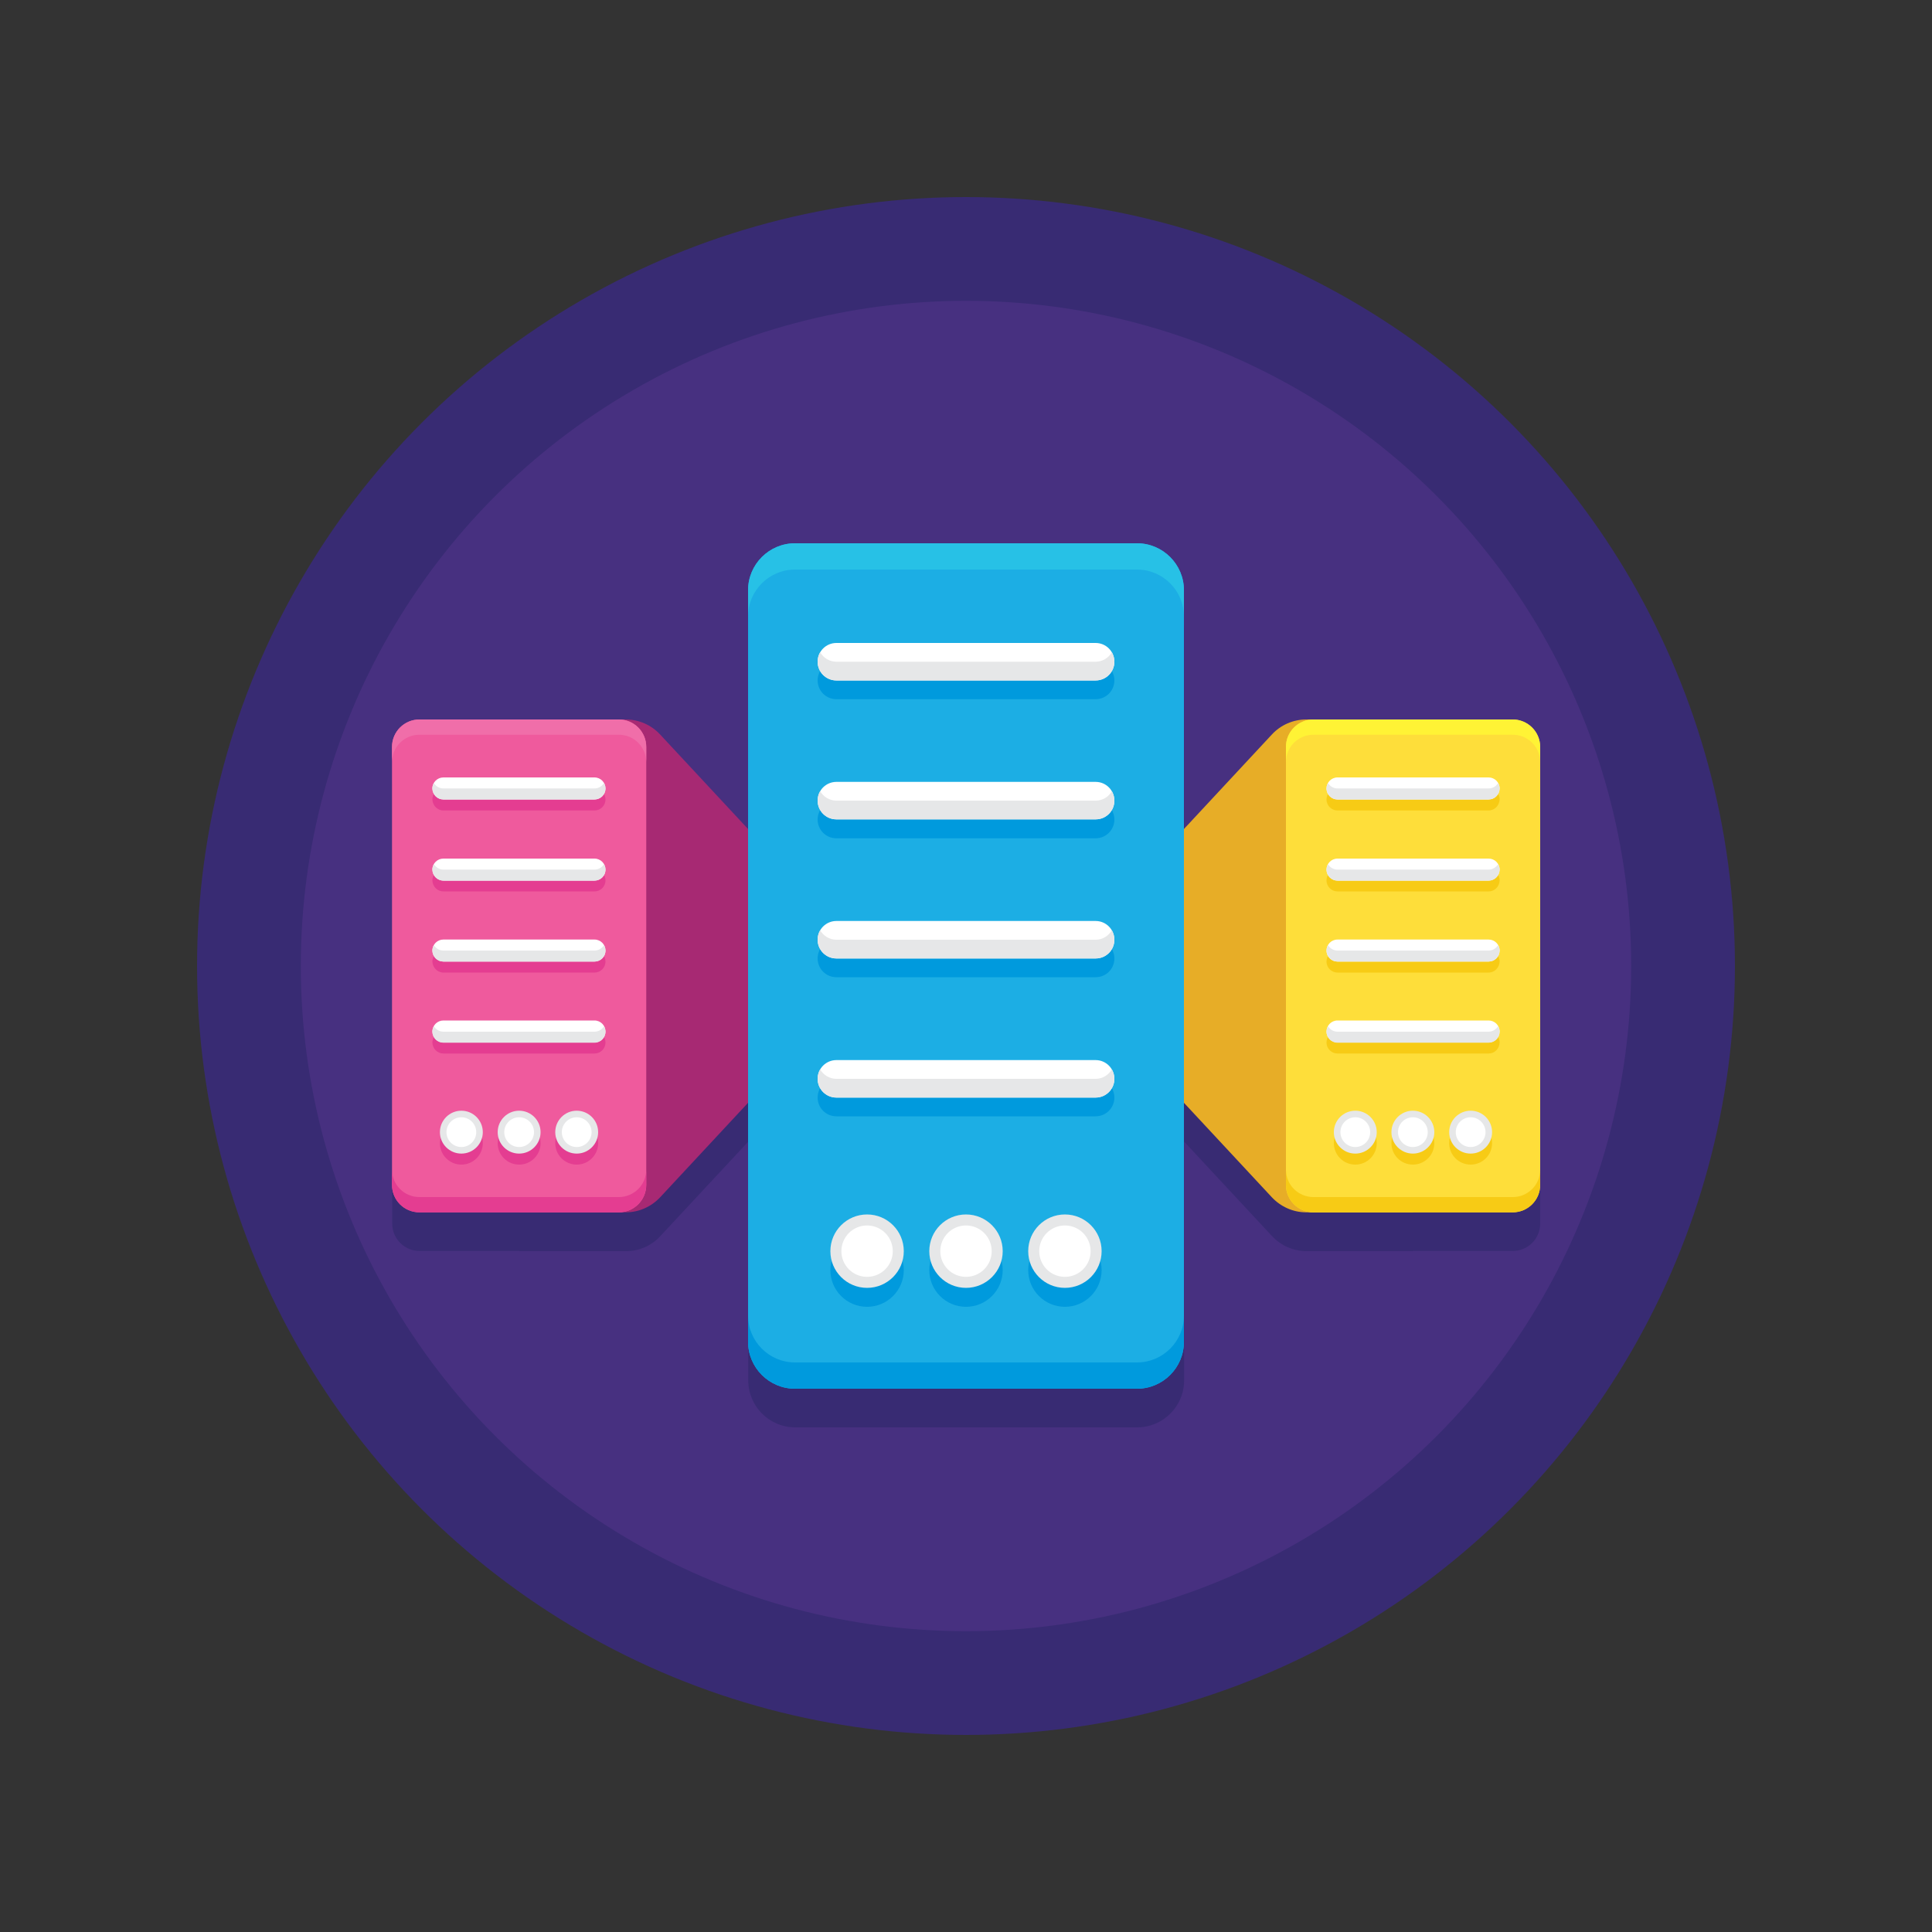 <svg xmlns="http://www.w3.org/2000/svg" viewBox="0 0 1000 1000" xml:space="preserve"><rect x="0" y="0" width="1000" height="1000" fill="#333333" stroke="none"/><switch><g><circle fill="#382B73" cx="500" cy="500" r="398"/><circle fill="#473080" cx="500" cy="500" r="344.3"/><path fill="#382B73" d="M782.9 392.4H676.2c-6.8 0-13.2 2.8-17.8 7.8l-45.5 48.9V325.5c0-13.4-10.9-24.3-24.3-24.3h-177c-13.4 0-24.3 10.9-24.3 24.3V714.5c0 13.4 10.9 24.3 24.3 24.3h177c13.4 0 24.3-10.9 24.3-24.3V590.9l45.5 48.9c4.6 4.9 11 7.8 17.8 7.8h55.2v-.1H783c7.8 0 14.2-6.3 14.2-14.2V406.6c-.1-7.8-6.4-14.2-14.3-14.2zM387.2 449.1l-45.5-48.9c-4.6-4.9-11-7.8-17.8-7.8H217.2c-7.8 0-14.2 6.3-14.2 14.2V633.3c0 7.8 6.3 14.2 14.2 14.2h51.6v.1H324c6.8 0 13.2-2.8 17.8-7.8l45.5-48.9V449.1z"/><path fill="#1CAEE4" d="M588.5 718.8h-177c-13.4 0-24.3-10.9-24.3-24.3v-389c0-13.4 10.9-24.3 24.3-24.3h177c13.4 0 24.3 10.9 24.3 24.3v389c0 13.4-10.9 24.3-24.3 24.3z"/><path fill="#27C1E6" d="M588.5 281.2h-177c-13.4 0-24.3 10.9-24.3 24.3v13.6c0-13.4 10.9-24.3 24.3-24.3h177c13.4 0 24.3 10.9 24.3 24.3v-13.6c0-13.4-10.9-24.3-24.3-24.3z"/><path fill="#009ADD" d="M411.5 718.8h177c13.4 0 24.3-10.9 24.3-24.3v-13.6c0 13.4-10.9 24.3-24.3 24.3h-177c-13.4 0-24.3-10.9-24.3-24.3v13.6c0 13.4 10.9 24.3 24.3 24.3zM567.1 361.9H432.9c-5.4 0-9.7-4.4-9.7-9.7 0-5.4 4.4-9.7 9.7-9.7h134.2c5.4 0 9.7 4.4 9.7 9.7 0 5.3-4.3 9.7-9.7 9.7z"/><path fill="#FFF" d="M567.1 352.2H432.9c-5.4 0-9.7-4.4-9.7-9.7 0-5.4 4.4-9.7 9.7-9.7h134.2c5.4 0 9.7 4.4 9.7 9.7 0 5.3-4.3 9.7-9.7 9.7z"/><path fill="#E6E7E8" d="M567.1 342.5H432.9c-3.6 0-6.7-2-8.4-4.9-.8 1.4-1.3 3.1-1.3 4.9 0 5.4 4.4 9.7 9.7 9.7h134.2c5.4 0 9.7-4.4 9.7-9.7 0-1.8-.5-3.4-1.3-4.9-1.7 2.9-4.8 4.9-8.4 4.9z"/><path fill="#009ADD" d="M567.1 433.9H432.9c-5.4 0-9.7-4.4-9.7-9.7 0-5.4 4.4-9.7 9.7-9.7h134.2c5.4 0 9.7 4.4 9.7 9.7 0 5.3-4.3 9.7-9.7 9.7zM567.1 505.8H432.9c-5.4 0-9.7-4.4-9.7-9.7 0-5.4 4.4-9.7 9.7-9.7h134.2c5.4 0 9.7 4.4 9.7 9.7 0 5.4-4.3 9.7-9.7 9.7zM567.1 577.8H432.9c-5.4 0-9.7-4.4-9.7-9.7 0-5.4 4.4-9.7 9.7-9.7h134.2c5.4 0 9.7 4.4 9.7 9.7 0 5.3-4.3 9.7-9.7 9.7z"/><circle fill="#009ADD" cx="448.8" cy="657.4" r="19"/><circle fill="#009ADD" cx="500" cy="657.4" r="19"/><circle fill="#009ADD" cx="551.2" cy="657.4" r="19"/><path fill="#FFF" d="M567.1 424.1H432.9c-5.4 0-9.7-4.4-9.7-9.7 0-5.4 4.4-9.7 9.7-9.7h134.2c5.4 0 9.7 4.4 9.7 9.7 0 5.4-4.3 9.7-9.7 9.7z"/><path fill="#E6E7E8" d="M567.1 414.4H432.9c-3.6 0-6.7-2-8.4-4.9-.8 1.4-1.3 3.1-1.3 4.9 0 5.4 4.4 9.7 9.7 9.7h134.2c5.4 0 9.7-4.4 9.7-9.7 0-1.8-.5-3.4-1.3-4.9-1.7 3-4.8 4.9-8.4 4.9z"/><path fill="#FFF" d="M567.1 496.1H432.9c-5.4 0-9.7-4.4-9.7-9.7 0-5.4 4.4-9.7 9.7-9.7h134.2c5.4 0 9.7 4.4 9.7 9.7 0 5.4-4.3 9.7-9.7 9.7z"/><path fill="#E6E7E8" d="M567.1 486.4H432.9c-3.6 0-6.7-2-8.4-4.9-.8 1.4-1.3 3.1-1.3 4.9 0 5.4 4.4 9.7 9.7 9.7h134.2c5.4 0 9.7-4.4 9.7-9.7 0-1.8-.5-3.4-1.3-4.9-1.7 2.9-4.8 4.9-8.4 4.9z"/><path fill="#FFF" d="M567.1 568.1H432.9c-5.4 0-9.7-4.4-9.7-9.7 0-5.4 4.4-9.7 9.7-9.7h134.2c5.4 0 9.7 4.4 9.7 9.7 0 5.3-4.3 9.7-9.7 9.7z"/><path fill="#E6E7E8" d="M567.1 558.4H432.9c-3.6 0-6.7-2-8.4-4.9-.8 1.4-1.3 3.1-1.3 4.9 0 5.4 4.4 9.7 9.7 9.7h134.2c5.4 0 9.7-4.4 9.7-9.7 0-1.8-.5-3.4-1.3-4.9-1.7 2.9-4.8 4.9-8.4 4.9z"/><circle fill="#E6E7E8" cx="448.8" cy="647.6" r="19"/><circle fill="#E6E7E8" cx="500" cy="647.6" r="19"/><circle fill="#E6E7E8" cx="551.2" cy="647.6" r="19"/><circle fill="#FFF" cx="551.2" cy="647.6" r="13.3"/><circle fill="#FFF" cx="500" cy="647.6" r="13.3"/><circle fill="#FFF" cx="448.8" cy="647.6" r="13.3"/><path fill="#E7AD27" d="m658.3 380.2-45.5 48.9v141.7l45.5 48.9c4.6 4.9 11 7.8 17.8 7.8h55.2V372.4h-55.2c-6.7 0-13.2 2.8-17.8 7.8z"/><path fill="#FEDE3A" d="M782.9 627.5H679.8c-7.8 0-14.2-6.3-14.2-14.2V386.6c0-7.8 6.3-14.2 14.2-14.2H783c7.8 0 14.2 6.3 14.2 14.2v226.7c-.1 7.9-6.4 14.2-14.3 14.2z"/><path fill="#FFF335" d="M782.9 372.4H679.8c-7.8 0-14.2 6.3-14.2 14.2v7.9c0-7.8 6.3-14.2 14.2-14.2H783c7.8 0 14.2 6.3 14.2 14.2v-7.9c-.1-7.8-6.4-14.2-14.3-14.2z"/><path fill="#F7CB15" d="M679.8 627.5H783c7.8 0 14.2-6.3 14.2-14.2v-7.9c0 7.8-6.3 14.2-14.2 14.2H679.8c-7.8 0-14.2-6.3-14.2-14.2v7.9c0 7.9 6.3 14.2 14.2 14.2zM770.5 419.5h-78.2c-3.1 0-5.7-2.5-5.7-5.7 0-3.1 2.5-5.7 5.7-5.7h78.2c3.1 0 5.7 2.5 5.7 5.7-.1 3.1-2.6 5.7-5.7 5.7z"/><path fill="#FFF" d="M770.5 413.8h-78.2c-3.1 0-5.7-2.5-5.7-5.7 0-3.1 2.5-5.7 5.7-5.7h78.2c3.1 0 5.7 2.5 5.7 5.7-.1 3.2-2.6 5.7-5.7 5.7z"/><path fill="#E6E7E8" d="M770.5 408.1h-78.2c-2.1 0-3.9-1.1-4.9-2.8-.5.8-.8 1.8-.8 2.8 0 3.1 2.5 5.7 5.7 5.7h78.2c3.1 0 5.7-2.5 5.7-5.7 0-1-.3-2-.8-2.8-1 1.7-2.8 2.8-4.9 2.8z"/><path fill="#F7CB15" d="M770.5 461.4h-78.2c-3.1 0-5.7-2.5-5.7-5.7 0-3.1 2.5-5.7 5.7-5.7h78.2c3.1 0 5.7 2.5 5.7 5.7-.1 3.2-2.6 5.7-5.7 5.7zM770.5 503.4h-78.2c-3.1 0-5.7-2.5-5.7-5.7 0-3.1 2.5-5.7 5.7-5.7h78.2c3.1 0 5.7 2.5 5.7 5.7-.1 3.1-2.6 5.7-5.7 5.7zM770.5 545.3h-78.2c-3.1 0-5.7-2.5-5.7-5.7 0-3.1 2.5-5.7 5.7-5.7h78.2c3.1 0 5.7 2.5 5.7 5.7-.1 3.2-2.6 5.7-5.7 5.7z"/><circle fill="#F7CB15" cx="701.5" cy="591.7" r="11.1"/><circle fill="#F7CB15" cx="731.3" cy="591.7" r="11.1"/><circle fill="#F7CB15" cx="761.2" cy="591.7" r="11.1"/><path fill="#FFF" d="M770.5 455.8h-78.2c-3.1 0-5.7-2.5-5.7-5.7 0-3.1 2.5-5.7 5.7-5.7h78.2c3.1 0 5.7 2.5 5.7 5.7-.1 3.1-2.6 5.7-5.7 5.7z"/><path fill="#E6E7E8" d="M770.5 450.1h-78.2c-2.1 0-3.9-1.1-4.9-2.8-.5.8-.8 1.8-.8 2.8 0 3.1 2.5 5.7 5.7 5.7h78.2c3.1 0 5.7-2.5 5.7-5.7 0-1-.3-2-.8-2.8-1 1.6-2.8 2.8-4.9 2.8z"/><path fill="#FFF" d="M770.5 497.7h-78.2c-3.1 0-5.7-2.5-5.7-5.7 0-3.1 2.5-5.7 5.7-5.7h78.2c3.1 0 5.7 2.5 5.7 5.7-.1 3.2-2.6 5.7-5.7 5.7z"/><path fill="#E6E7E8" d="M770.5 492h-78.2c-2.1 0-3.9-1.1-4.9-2.8-.5.8-.8 1.8-.8 2.8 0 3.1 2.5 5.7 5.7 5.7h78.2c3.1 0 5.7-2.5 5.7-5.7 0-1-.3-2-.8-2.8-1 1.7-2.8 2.8-4.9 2.8z"/><path fill="#FFF" d="M770.5 539.6h-78.2c-3.1 0-5.7-2.5-5.7-5.7 0-3.1 2.5-5.7 5.7-5.7h78.2c3.1 0 5.7 2.5 5.7 5.7-.1 3.2-2.6 5.7-5.7 5.7z"/><path fill="#E6E7E8" d="M770.5 534h-78.2c-2.1 0-3.9-1.1-4.9-2.8-.5.8-.8 1.8-.8 2.8 0 3.1 2.5 5.7 5.7 5.7h78.2c3.1 0 5.7-2.5 5.7-5.7 0-1-.3-2-.8-2.8-1 1.6-2.8 2.8-4.9 2.8z"/><circle fill="#E6E7E8" cx="701.5" cy="586" r="11.1"/><circle fill="#E6E7E8" cx="731.3" cy="586" r="11.1"/><circle fill="#E6E7E8" cx="761.2" cy="586" r="11.1"/><circle fill="#FFF" cx="761.2" cy="586" r="7.7"/><circle fill="#FFF" cx="731.3" cy="586" r="7.7"/><circle fill="#FFF" cx="701.5" cy="586" r="7.7"/><path fill="#A72973" d="m341.7 380.2 45.5 48.9v141.7l-45.5 48.9c-4.6 4.9-11 7.8-17.8 7.8h-55.2V372.4h55.2c6.7 0 13.2 2.8 17.8 7.8z"/><path fill="#EF5A9D" d="M217.1 627.5h103.2c7.8 0 14.2-6.3 14.2-14.2V386.6c0-7.8-6.3-14.2-14.2-14.2H217.1c-7.8 0-14.2 6.3-14.2 14.2v226.7c0 7.9 6.3 14.2 14.2 14.2z"/><path fill="#F06EA9" d="M217.1 372.4h103.2c7.8 0 14.2 6.3 14.2 14.2v7.9c0-7.8-6.3-14.2-14.2-14.2H217.1c-7.8 0-14.2 6.3-14.2 14.2v-7.9c0-7.8 6.3-14.2 14.2-14.2z"/><path fill="#E43D91" d="M320.2 627.5H217.1c-7.8 0-14.2-6.3-14.2-14.2v-7.9c0 7.8 6.3 14.2 14.2 14.2h103.2c7.8 0 14.2-6.3 14.2-14.2v7.9c-.1 7.9-6.4 14.2-14.3 14.2zM229.5 419.5h78.2c3.1 0 5.7-2.5 5.7-5.7 0-3.1-2.5-5.7-5.7-5.7h-78.2c-3.1 0-5.7 2.5-5.7 5.7.1 3.1 2.6 5.7 5.7 5.7z"/><path fill="#FFF" d="M229.5 413.8h78.2c3.1 0 5.7-2.5 5.7-5.7 0-3.1-2.5-5.7-5.7-5.7h-78.2c-3.1 0-5.7 2.5-5.7 5.7.1 3.2 2.6 5.7 5.7 5.7z"/><path fill="#E6E7E8" d="M229.5 408.1h78.2c2.1 0 3.9-1.1 4.9-2.8.5.8.8 1.8.8 2.8 0 3.1-2.5 5.7-5.7 5.7h-78.2c-3.1 0-5.7-2.5-5.7-5.7 0-1 .3-2 .8-2.8 1 1.7 2.8 2.8 4.9 2.8z"/><path fill="#E43D91" d="M229.5 461.4h78.2c3.1 0 5.7-2.5 5.7-5.7 0-3.1-2.5-5.7-5.7-5.7h-78.2c-3.1 0-5.7 2.5-5.7 5.7.1 3.2 2.6 5.7 5.7 5.7zM229.5 503.4h78.2c3.1 0 5.7-2.5 5.7-5.7 0-3.1-2.5-5.7-5.7-5.7h-78.2c-3.1 0-5.7 2.5-5.7 5.7.1 3.1 2.6 5.7 5.7 5.7zM229.5 545.3h78.2c3.1 0 5.7-2.5 5.7-5.7 0-3.1-2.5-5.7-5.7-5.7h-78.2c-3.1 0-5.7 2.5-5.7 5.7.1 3.2 2.6 5.7 5.7 5.7z"/><circle fill="#E43D91" cx="298.5" cy="591.7" r="11.1"/><circle fill="#E43D91" cx="268.7" cy="591.7" r="11.1"/><circle fill="#E43D91" cx="238.8" cy="591.7" r="11.1"/><path fill="#FFF" d="M229.5 455.8h78.2c3.1 0 5.7-2.5 5.7-5.7 0-3.1-2.5-5.7-5.7-5.7h-78.2c-3.1 0-5.7 2.5-5.7 5.7.1 3.1 2.6 5.7 5.7 5.7z"/><path fill="#E6E7E8" d="M229.5 450.1h78.2c2.1 0 3.9-1.1 4.9-2.8.5.8.8 1.8.8 2.8 0 3.1-2.5 5.7-5.7 5.7h-78.2c-3.1 0-5.7-2.5-5.7-5.7 0-1 .3-2 .8-2.8 1 1.6 2.8 2.8 4.9 2.8z"/><path fill="#FFF" d="M229.5 497.7h78.2c3.1 0 5.7-2.5 5.7-5.7 0-3.1-2.5-5.7-5.7-5.7h-78.2c-3.1 0-5.7 2.5-5.7 5.7.1 3.2 2.6 5.7 5.7 5.7z"/><path fill="#E6E7E8" d="M229.5 492h78.2c2.1 0 3.9-1.1 4.9-2.8.5.8.8 1.8.8 2.8 0 3.1-2.5 5.7-5.7 5.7h-78.2c-3.1 0-5.7-2.5-5.7-5.7 0-1 .3-2 .8-2.8 1 1.7 2.8 2.8 4.9 2.8z"/><path fill="#FFF" d="M229.5 539.6h78.2c3.1 0 5.7-2.5 5.7-5.7 0-3.1-2.5-5.7-5.7-5.7h-78.2c-3.1 0-5.7 2.5-5.7 5.7.1 3.2 2.6 5.7 5.7 5.7z"/><path fill="#E6E7E8" d="M229.5 534h78.2c2.1 0 3.9-1.1 4.9-2.8.5.8.8 1.8.8 2.8 0 3.1-2.5 5.7-5.7 5.7h-78.2c-3.1 0-5.7-2.5-5.7-5.7 0-1 .3-2 .8-2.8 1 1.6 2.8 2.8 4.9 2.8z"/><circle fill="#E6E7E8" cx="298.5" cy="586" r="11.1"/><circle fill="#E6E7E8" cx="268.7" cy="586" r="11.1"/><circle fill="#E6E7E8" cx="238.8" cy="586" r="11.1"/><circle fill="#FFF" cx="238.8" cy="586" r="7.7"/><circle fill="#FFF" cx="268.7" cy="586" r="7.7"/><circle fill="#FFF" cx="298.5" cy="586" r="7.7"/></g></switch></svg>
